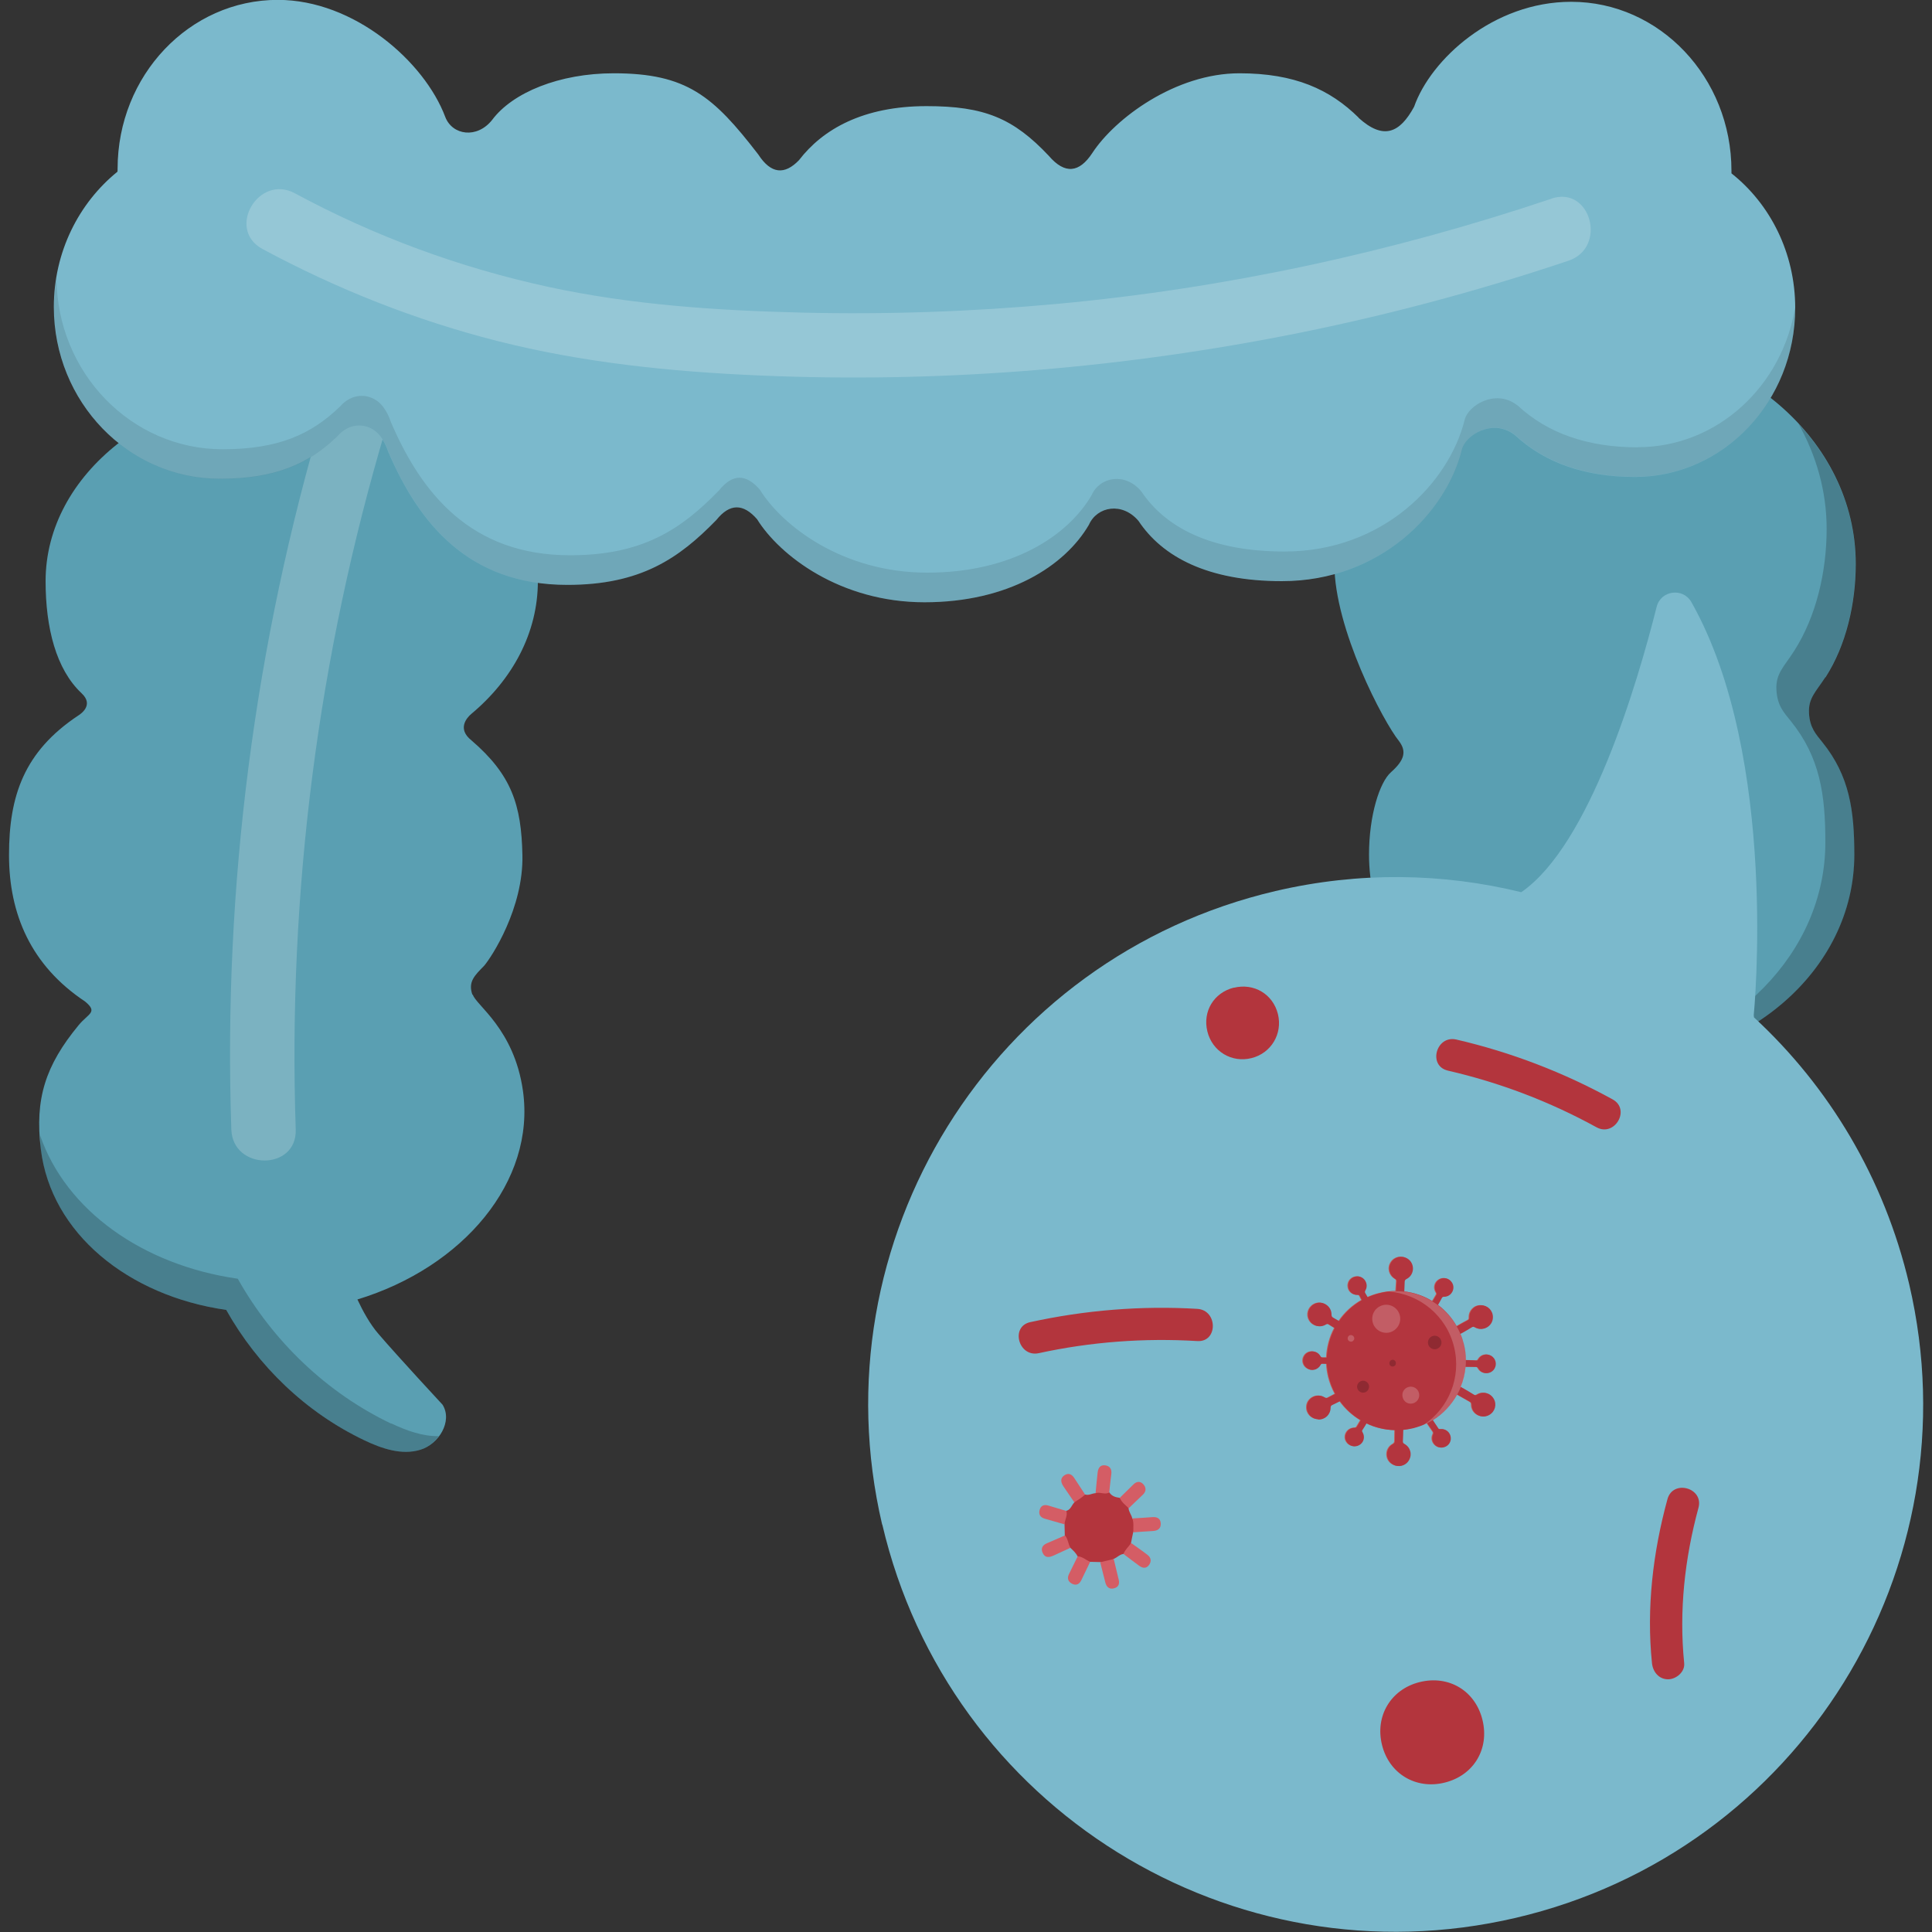 <svg viewBox="0 0 150 150" xmlns="http://www.w3.org/2000/svg" data-name="Layer 1" id="Layer_1">
  <rect x="0" y="0" width="150" height="150" fill="#333333" stroke="none"/>
  <defs>
    <style>
      .cls-1 {
        fill: #c25e5b;
      }

      .cls-2, .cls-3 {
        fill: #fff;
      }

      .cls-2, .cls-4 {
        opacity: .2;
      }

      .cls-5 {
        fill: #5a9fb2;
      }

      .cls-6 {
        fill: #7bb9cc;
      }

      .cls-7 {
        opacity: .1;
      }

      .cls-8 {
        fill: #b3353d;
      }

      .cls-9 {
        fill: #b3353e;
      }

      .cls-10 {
        fill: #d45d65;
      }
    </style>
  </defs>
  <path d="M36.68,77.24c-.36-1.02.17-1.5.91-2.26.59-.69,3.06-4.48,2.97-8.59-.08-3.89-.83-6.22-3.96-8.91-1.13-.9-.35-1.76-.01-2.05,3.21-2.68,5.17-6.31,5.17-10.3,0-8.33-8.56-15.09-19.11-15.09S3.54,36.79,3.54,45.12c0,3.62.81,6.84,2.79,8.7,1.04.96-.17,1.68-.28,1.75-4.18,2.79-5.35,6.22-5.35,10.81s1.7,8.58,5.91,11.38c1.02.85.25.91-.51,1.84-2.57,3.12-3.41,5.71-2.93,9.63.79,6.51,6.77,11.38,14.39,12.47,2.45,4.36,6.2,7.97,10.72,10.12,1.36.65,2.91,1.18,4.35.74,1.44-.43,2.53-2.22,1.73-3.5,0,0-3.38-3.64-4.98-5.5-.65-.75-1.2-1.75-1.63-2.67,8.21-2.5,13.85-9.17,12.85-16.21-.68-4.8-3.67-6.65-3.89-7.46Z" class="cls-5"></path>
  <g class="cls-4">
    <path d="M22.96,87.69c-.62-18.4,1.74-36.77,6.99-54.41.92-3.09-3.9-4.41-4.82-1.33-5.36,18.04-7.81,36.93-7.17,55.74.11,3.21,5.11,3.22,5,0h0Z" class="cls-3"></path>
  </g>
  <path d="M141.72,52.58c-.73,1.13-1.33,1.62-1.27,2.77.06,1.16.54,1.65,1.05,2.29,2.1,2.61,2.47,5.3,2.47,8.72,0,8.97-8.43,16.24-18.84,16.24s-18.84-7.27-18.84-16.24c0-3.07.83-5.63,1.7-6.4,1.08-.96,1.22-1.63.63-2.42-1.21-1.5-5.02-8.7-5.02-13.76,0-9.63,9.06-17.44,20.24-17.44s20.24,7.81,20.24,17.44c0,3.06-.74,6.31-2.35,8.81Z" class="cls-5"></path>
  <path d="M105.49,9.14c-2.23-2.2-4.97-3.45-9.26-3.45-4.96,0-9.66,3.49-11.43,6.2-1,1.52-2.12,1.67-3.37.21-2.75-2.92-5-3.86-9.49-3.86-4.94,0-8.07,1.8-9.91,4.2-1.11,1.15-2.17,1.08-3.16-.45-3.5-4.54-5.55-6.3-11.22-6.3-4.23,0-7.86,1.5-9.44,3.62-1.17,1.48-3.09,1.2-3.64-.23-1.61-4.29-7.06-9.09-13-9.09-6.87,0-12.44,5.87-12.44,13.12,0,.08,0,.16-.01.22-3.01,2.44-4.94,6.24-4.94,10.5,0,7.37,5.77,13.34,12.89,13.34,4.33,0,6.89-1.16,9.11-3.3.93-1.07,2.15-1,2.92-.42.71.54,1.01,1.54,1.04,1.62,2.37,5.53,6.21,10.34,13.91,10.34,5.69,0,8.66-2.05,11.57-5.04,1.04-1.3,2.09-1.29,3.16-.06,1.75,2.82,6.46,6.45,13,6.45s10.9-2.83,12.76-6.01c.64-1.45,2.61-1.79,3.86-.3,1.84,2.77,5.36,4.67,11.12,4.67,7.7,0,12.8-5.39,13.99-10.24.27-1.1,2.36-2.37,3.99-1.18l.14.1c2.32,2.15,5.44,3.23,9.3,3.23,6.87,0,12.44-5.87,12.44-13.12,0-4.27-1.94-8.07-4.95-10.45,0-.07,0-.13,0-.2,0-7.24-5.57-13.12-12.44-13.12-6.06,0-10.91,4.48-12.2,8.15-1.11,2.04-2.38,2.61-4.32.85Z" class="cls-6"></path>
  <path d="M140.45,55.36c-.06-1.16.55-1.64,1.27-2.77,1.61-2.5,2.35-5.75,2.35-8.81,0-4.12-1.66-7.89-4.43-10.87,1.38,2.47,2.18,5.23,2.18,8.15,0,3.3-.8,6.8-2.53,9.49-.78,1.22-1.43,1.74-1.37,2.99.06,1.25.58,1.78,1.13,2.46,2.26,2.81,2.67,5.71,2.67,9.4,0,8.58-7.17,15.71-16.62,17.2.01,0,.03,0,.04,0,10.4,0,18.84-7.27,18.84-16.24,0-3.42-.38-6.11-2.47-8.72-.51-.64-.99-1.13-1.05-2.29Z" class="cls-4"></path>
  <g class="cls-4">
    <path d="M120.45,15.43c-12.45,4.18-25.36,6.97-38.44,8.17-6.57.6-13.17.83-19.77.67s-13.22-.6-19.68-2c-6.87-1.49-13.47-3.92-19.66-7.26-2.83-1.53-5.36,2.79-2.52,4.32,5.75,3.1,11.88,5.53,18.22,7.14,6.65,1.69,13.51,2.39,20.35,2.68,13.56.59,27.19-.46,40.52-3.03,7.56-1.46,15.01-3.43,22.31-5.88,3.03-1.02,1.73-5.85-1.33-4.82h0Z" class="cls-3"></path>
  </g>
  <path d="M127.15,34.73c-3.86,0-6.98-1.08-9.3-3.23-.09-.06-.14-.1-.14-.1-1.64-1.19-3.72.08-3.99,1.18-1.19,4.85-6.29,10.24-13.99,10.24-5.76,0-9.27-1.9-11.12-4.67-1.24-1.49-3.22-1.15-3.86.3-1.86,3.18-6.21,6.01-12.76,6.01s-11.25-3.62-13-6.45c-1.07-1.23-2.12-1.24-3.16.06-2.91,2.99-5.88,5.04-11.57,5.04-7.7,0-11.54-4.81-13.91-10.34-.04-.09-.33-1.09-1.04-1.62-.77-.58-1.98-.65-2.92.42-2.22,2.15-4.78,3.31-9.11,3.31-7.1,0-12.86-5.95-12.89-13.29-.12.73-.2,1.48-.2,2.25,0,7.37,5.77,13.34,12.89,13.34,4.33,0,6.89-1.16,9.11-3.31.93-1.07,2.15-1,2.92-.42.71.54,1.01,1.54,1.04,1.62,2.37,5.53,6.21,10.34,13.91,10.34,5.69,0,8.66-2.05,11.57-5.04,1.04-1.3,2.09-1.29,3.16-.06,1.75,2.82,6.46,6.45,13,6.45s10.9-2.83,12.76-6.01c.64-1.45,2.61-1.79,3.86-.3,1.84,2.77,5.36,4.66,11.12,4.66,7.7,0,12.8-5.39,13.99-10.24.27-1.1,2.36-2.37,3.99-1.18,0,0,.06.04.14.1,2.32,2.15,5.44,3.23,9.3,3.23,6.87,0,12.44-5.87,12.44-13.12,0-.04,0-.09,0-.13-.98,6.21-6.07,10.95-12.23,10.95Z" class="cls-7"></path>
  <path d="M30.37,110.53c-5.01-2.39-9.19-6.41-11.91-11.25-7.35-1.05-13.32-5.28-15.34-11.11.02.36,0,.68.04,1.06.79,6.51,6.77,11.38,14.39,12.47,2.45,4.36,6.2,7.97,10.72,10.12,1.36.65,2.91,1.18,4.35.74.58-.17,1.09-.57,1.45-1.06-1.26.03-2.54-.44-3.7-.99Z" class="cls-4"></path>
  <path d="M68.49,118.37c-5.15-22.02,8.52-44.04,30.54-49.19,6.5-1.52,13.01-1.4,19.08.09,5.31-3.65,9-16.15,10.51-22.15.32-1.29,2.05-1.52,2.7-.37,6.83,12.08,4.84,32.07,4.84,32.07l.02.17c5.8,5.36,10.11,12.45,12.05,20.72,5.15,22.02-8.52,44.04-30.54,49.19-22.02,5.15-44.04-8.52-49.19-30.54Z" class="cls-6"></path>
  <g>
    <g>
      <path d="M102.3,110.2c.52.02.94-.38.95-.91,0-.1.02-.16.12-.21.2-.09.4-.2.61-.3.43.6.99,1.11,1.61,1.48-.09.16-.19.31-.28.47-.04.08-.09.11-.19.11-.55,0-.91.6-.64,1.07.2.35.64.48.99.28.36-.2.47-.64.26-1-.04-.07-.06-.12,0-.19.11-.16.21-.33.31-.5.68.33,1.43.51,2.21.53,0,.28-.01.55-.01.83,0,.11-.03.18-.14.24-.62.34-.63,1.23-.03,1.58.45.27,1,.13,1.26-.31.27-.45.12-1.01-.34-1.27-.09-.05-.13-.09-.13-.2.02-.29.02-.58.03-.87,0,0,0-.02,0-.02.25-.03.51-.07.76-.13.39-.1.76-.23,1.1-.4.02.03.04.06.06.1.13.18.25.37.38.55.05.07.06.13.02.22-.24.5.16,1.08.71,1.03.41-.04.7-.38.66-.78-.04-.41-.39-.7-.8-.65-.08,0-.13,0-.17-.07-.12-.19-.25-.38-.38-.57-.01-.02-.03-.04-.04-.06.8-.49,1.44-1.19,1.89-1.99.08.05.16.1.24.14.25.14.49.28.74.42.1.05.14.11.14.24,0,.7.78,1.14,1.38.78.45-.27.59-.82.33-1.26-.27-.45-.83-.59-1.28-.31-.09.05-.15.07-.24.01-.25-.16-.5-.3-.75-.45-.1-.05-.19-.11-.29-.16.2-.49.33-1.02.38-1.56.04,0,.09,0,.13,0,.22,0,.45.01.67.01.09,0,.14.02.19.11.26.49.96.5,1.25.03.21-.35.1-.79-.24-1-.35-.21-.79-.1-1,.26-.04.07-.07.11-.16.1-.23-.02-.46-.02-.69-.03-.04,0-.09,0-.13,0,0-.42-.05-.84-.16-1.26-.07-.27-.15-.53-.26-.78.05-.03.09-.05.14-.07.25-.14.49-.28.73-.43.1-.06.17-.07.28,0,.61.35,1.38-.1,1.37-.8,0-.52-.41-.92-.92-.92-.52,0-.92.42-.91.95,0,.1,0,.16-.11.21-.26.13-.51.28-.76.42-.03.02-.06.04-.1.06-.37-.66-.87-1.22-1.46-1.67.1-.17.2-.34.29-.52.04-.08.09-.11.19-.11.55,0,.9-.62.61-1.09-.21-.35-.65-.46-.99-.25-.35.21-.46.65-.24,1.01.04.07.06.11.01.19-.1.16-.19.33-.29.49-.66-.41-1.41-.67-2.2-.76.01-.24.02-.48.03-.73,0-.11.03-.18.15-.24.63-.32.66-1.21.07-1.58-.44-.27-1-.15-1.27.29-.28.44-.14,1,.31,1.28.09.05.13.1.12.21-.02.25-.03.49-.05.74-.42,0-.85.05-1.27.16-.33.08-.64.19-.93.32-.06-.1-.12-.21-.18-.31-.05-.08-.05-.13,0-.22.28-.48-.07-1.09-.61-1.09-.41,0-.73.32-.73.72,0,.41.32.73.74.72.08,0,.13,0,.17.09.05.1.11.21.16.31-.72.41-1.32.97-1.77,1.63-.15-.09-.3-.18-.45-.26-.1-.06-.14-.11-.14-.24.01-.7-.76-1.16-1.36-.81-.45.26-.6.81-.35,1.25.26.45.82.6,1.27.33.09-.05.15-.07.24-.01.15.1.3.19.45.28-.37.7-.58,1.48-.62,2.29-.1,0-.2,0-.3,0-.09,0-.14-.02-.19-.11-.27-.48-.97-.49-1.25-.02-.21.35-.09.79.26.99.35.21.79.09,1-.28.04-.07.07-.11.16-.1.11,0,.21.01.32.01.02.34.07.68.15,1.02.12.47.29.91.51,1.31-.18.09-.36.19-.53.28-.1.06-.17.06-.28,0-.59-.38-1.38.04-1.4.73-.02.52.37.94.88.96Z" class="cls-1"></path>
      <path d="M102.36,110.21c.52.02.94-.38.95-.91,0-.1.02-.16.12-.21.2-.09.4-.2.61-.3.43.6.99,1.11,1.61,1.48-.09.16-.19.31-.28.47-.04.08-.09.11-.19.11-.55,0-.91.6-.64,1.07.2.35.64.48.99.28.36-.2.47-.64.26-1-.04-.07-.06-.12,0-.19.11-.16.21-.33.31-.5.68.33,1.43.51,2.21.53,0,.28-.01.55-.01.83,0,.11-.03.18-.14.24-.62.34-.63,1.23-.03,1.58.45.27,1,.13,1.26-.31.27-.45.12-1.01-.34-1.27-.09-.05-.13-.09-.13-.2.02-.29.02-.58.03-.87,0,0,0-.02,0-.02.25-.03.51-.07.76-.13.39-.1.76-.23,1.1-.4.02.03.04.06.06.1.13.18.25.37.38.55.05.07.06.13.02.22-.24.5.16,1.08.71,1.03.41-.04.7-.38.66-.78-.04-.41-.39-.7-.8-.65-.08,0-.13,0-.17-.07-.12-.19-.25-.38-.38-.57-.01-.02-.03-.04-.04-.06.8-.49,1.44-1.19,1.89-1.99.08.05.16.1.24.14.25.14.49.28.74.42.1.05.14.11.14.24,0,.7.78,1.14,1.38.78.45-.27.59-.82.33-1.26-.27-.45-.83-.59-1.28-.31-.09.05-.15.07-.24.01-.25-.16-.5-.3-.75-.45-.1-.05-.19-.11-.29-.16.2-.49.33-1.02.38-1.56.04,0,.09,0,.13,0,.22,0,.45.01.67.01.09,0,.14.02.19.11.26.49.96.5,1.25.03.21-.35.1-.79-.24-1-.35-.21-.79-.1-1,.26-.04.07-.07.11-.16.1-.23-.02-.46-.02-.69-.03-.04,0-.09,0-.13,0,0-.42-.05-.84-.16-1.26-.07-.27-.15-.53-.26-.78.05-.03.09-.05.14-.07.25-.14.49-.28.73-.43.1-.06.17-.07.28,0,.61.35,1.38-.1,1.37-.8,0-.52-.41-.92-.92-.92-.52,0-.92.42-.91.95,0,.1,0,.16-.11.21-.26.13-.51.28-.76.42-.03.02-.06.04-.1.06-.37-.66-.87-1.22-1.46-1.67.1-.17.2-.34.29-.52.04-.08.09-.11.19-.11.55,0,.9-.62.61-1.09-.21-.35-.65-.46-.99-.25-.35.21-.46.65-.24,1.01.04.07.06.11.01.19-.1.16-.19.33-.29.49-.66-.41-1.41-.67-2.2-.76.01-.24.02-.48.03-.73,0-.11.03-.18.15-.24.63-.32.66-1.21.07-1.58-.44-.27-1-.15-1.27.29-.28.44-.14,1,.31,1.28.09.05.13.1.12.21-.02.25-.03.49-.05.74-.42,0-.85.05-1.27.16-.33.08-.64.19-.93.32-.06-.1-.12-.21-.18-.31-.05-.08-.05-.13,0-.22.28-.48-.07-1.09-.61-1.09-.41,0-.73.32-.73.72,0,.41.32.73.74.72.08,0,.13,0,.17.09.05.1.11.21.16.31-.72.41-1.32.97-1.77,1.63-.15-.09-.3-.18-.45-.26-.1-.06-.14-.11-.14-.24.01-.7-.76-1.16-1.36-.81-.45.26-.6.81-.35,1.25.26.45.82.6,1.27.33.09-.05.15-.07.24-.01.15.1.3.19.45.28-.37.7-.58,1.48-.62,2.29-.1,0-.2,0-.3,0-.09,0-.14-.02-.19-.11-.27-.48-.97-.49-1.25-.02-.21.35-.09.79.26.99.35.21.79.09,1-.28.04-.07.07-.11.16-.1.11,0,.21.01.32.01.02.34.07.68.15,1.02.12.47.29.91.51,1.31-.18.09-.36.19-.53.28-.1.06-.17.06-.28,0-.59-.38-1.38.04-1.4.73-.02.52.37.94.88.96Z" class="cls-9"></path>
    </g>
    <path d="M112.89,104.56c.59,2.38-.42,4.77-2.35,6.06,2.39-1.02,3.76-3.65,3.11-6.26-.66-2.65-3.17-4.36-5.81-4.08,2.36.18,4.45,1.85,5.05,4.28Z" class="cls-2"></path>
    <g>
      <path d="M107.37,101.33c.58-.14,1.16.21,1.31.79.15.58-.21,1.18-.8,1.33-.58.14-1.18-.23-1.31-.81-.14-.59.22-1.17.81-1.31Z" class="cls-2"></path>
      <path d="M108.9,108.47c-.09-.35.12-.7.47-.79.35-.09.72.13.8.48.09.35-.13.71-.48.8-.36.09-.7-.12-.79-.48Z" class="cls-2"></path>
      <path d="M111.9,104.1c.07.28-.09.56-.38.64-.28.07-.57-.1-.64-.38-.07-.28.1-.57.38-.64.28-.07.56.1.64.38Z" class="cls-4"></path>
      <path d="M105.71,107.21c.25-.06.51.09.57.34.06.24-.09.5-.33.56-.24.07-.51-.09-.57-.33-.07-.25.09-.5.34-.57Z" class="cls-4"></path>
      <path d="M107.88,105.89c-.03-.14.05-.27.18-.31.14-.04.28.05.31.2.03.15-.05.28-.2.31-.14.03-.27-.06-.3-.2Z" class="cls-4"></path>
      <path d="M104.64,103.97c-.03-.14.06-.29.19-.31.14-.03.28.07.31.2.03.13-.06.27-.19.3-.14.03-.28-.05-.31-.19Z" class="cls-2"></path>
    </g>
  </g>
  <path d="M112.17,138.4c-2.24.56-4.32-.69-4.87-2.92-.56-2.24.68-4.32,2.91-4.88,2.27-.57,4.34.67,4.89,2.94.55,2.25-.68,4.3-2.93,4.86Z" class="cls-8"></path>
  <path d="M95.79,76.69c1.57-.39,3.05.5,3.43,2.05.37,1.53-.53,3.03-2.05,3.41-1.54.39-3.05-.52-3.43-2.07-.38-1.55.5-3.01,2.05-3.4Z" class="cls-8"></path>
  <g>
    <path d="M84.24,116.03c.29.1.55-.09.82-.1.34-.27.71-.08,1.07-.06.19.3.49.38.8.42.29.22.55.46.69.8.02.3.23.52.29.8.3.34.25.71.07,1.08-.06.28-.12.55-.17.83-.06.38-.31.62-.59.85-.3.04-.49.28-.75.38-.3.28-.64.38-1.04.25-.27,0-.53-.02-.8-.02-.39,0-.67-.23-.97-.43-.13-.27-.35-.46-.56-.66-.34-.24-.4-.6-.43-.97,0-.28-.02-.57-.02-.85-.15-.38.07-.7.14-1.05.34-.08.41-.44.62-.65.19-.33.48-.51.83-.61Z" class="cls-8"></path>
    <path d="M82.68,119.2c.25.28.24.67.43.97-.44.2-.88.4-1.33.61-.31.14-.63.19-.81-.18-.19-.37-.04-.64.33-.79.46-.19.92-.4,1.38-.6Z" class="cls-10"></path>
    <path d="M87.99,118.97c-.01-.36.05-.73-.07-1.08.52-.03,1.03-.06,1.54-.1.36-.03.64.09.66.49.02.42-.25.57-.64.59-.5.02-1,.07-1.5.1Z" class="cls-10"></path>
    <path d="M85.43,121.29c.35-.08.69-.17,1.04-.25.13.53.25,1.06.38,1.58.09.35,0,.61-.37.7-.36.09-.57-.11-.66-.45-.14-.52-.26-1.05-.4-1.58Z" class="cls-10"></path>
    <path d="M83.67,120.83c.38.02.64.3.97.43-.23.47-.45.94-.68,1.41-.15.32-.39.46-.73.29-.32-.17-.39-.44-.23-.76.22-.45.45-.91.67-1.36Z" class="cls-10"></path>
    <path d="M86.13,115.87c-.34.21-.72-.06-1.07.06.05-.53.1-1.07.16-1.6.04-.35.2-.62.6-.56.38.06.51.32.46.69-.06.47-.11.94-.16,1.41Z" class="cls-10"></path>
    <path d="M82.79,117.3c.12.37-.13.7-.14,1.05-.51-.15-1.03-.29-1.54-.44-.34-.1-.49-.34-.39-.69.1-.34.35-.42.67-.33.47.14.94.28,1.4.42Z" class="cls-10"></path>
    <path d="M84.24,116.03c-.24.26-.55.42-.83.61-.29-.42-.58-.84-.86-1.26-.19-.3-.25-.61.09-.84.34-.22.6-.06.79.25.27.41.54.83.81,1.24Z" class="cls-10"></path>
    <path d="M87.63,117.09c-.26-.24-.55-.46-.69-.8.36-.35.71-.7,1.07-1.05.24-.23.51-.26.75-.01.23.25.25.54-.01.8-.37.36-.75.72-1.12,1.07Z" class="cls-10"></path>
    <path d="M87.23,120.65c.12-.34.4-.56.59-.85.42.3.86.6,1.27.92.26.2.33.47.14.76-.22.32-.5.29-.78.09-.41-.3-.81-.61-1.21-.91Z" class="cls-10"></path>
  </g>
  <path d="M130.76,129.13c-.41-4.07.04-8.13,1.11-12.07.42-1.55-1.99-2.22-2.41-.66-1.13,4.13-1.64,8.46-1.2,12.73.07.67.53,1.25,1.25,1.25.62,0,1.32-.57,1.25-1.25h0Z" class="cls-8"></path>
  <path d="M80.65,105.06c4.04-.88,8.18-1.19,12.31-.94,1.61.1,1.6-2.4,0-2.5-4.35-.26-8.72.1-12.97,1.03-1.57.34-.91,2.75.66,2.41h0Z" class="cls-8"></path>
  <path d="M112.4,83.12c4.04.93,7.91,2.4,11.55,4.4,1.41.78,2.67-1.38,1.26-2.16-3.81-2.1-7.91-3.67-12.14-4.65-1.57-.36-2.23,2.05-.66,2.41h0Z" class="cls-8"></path>
</svg>